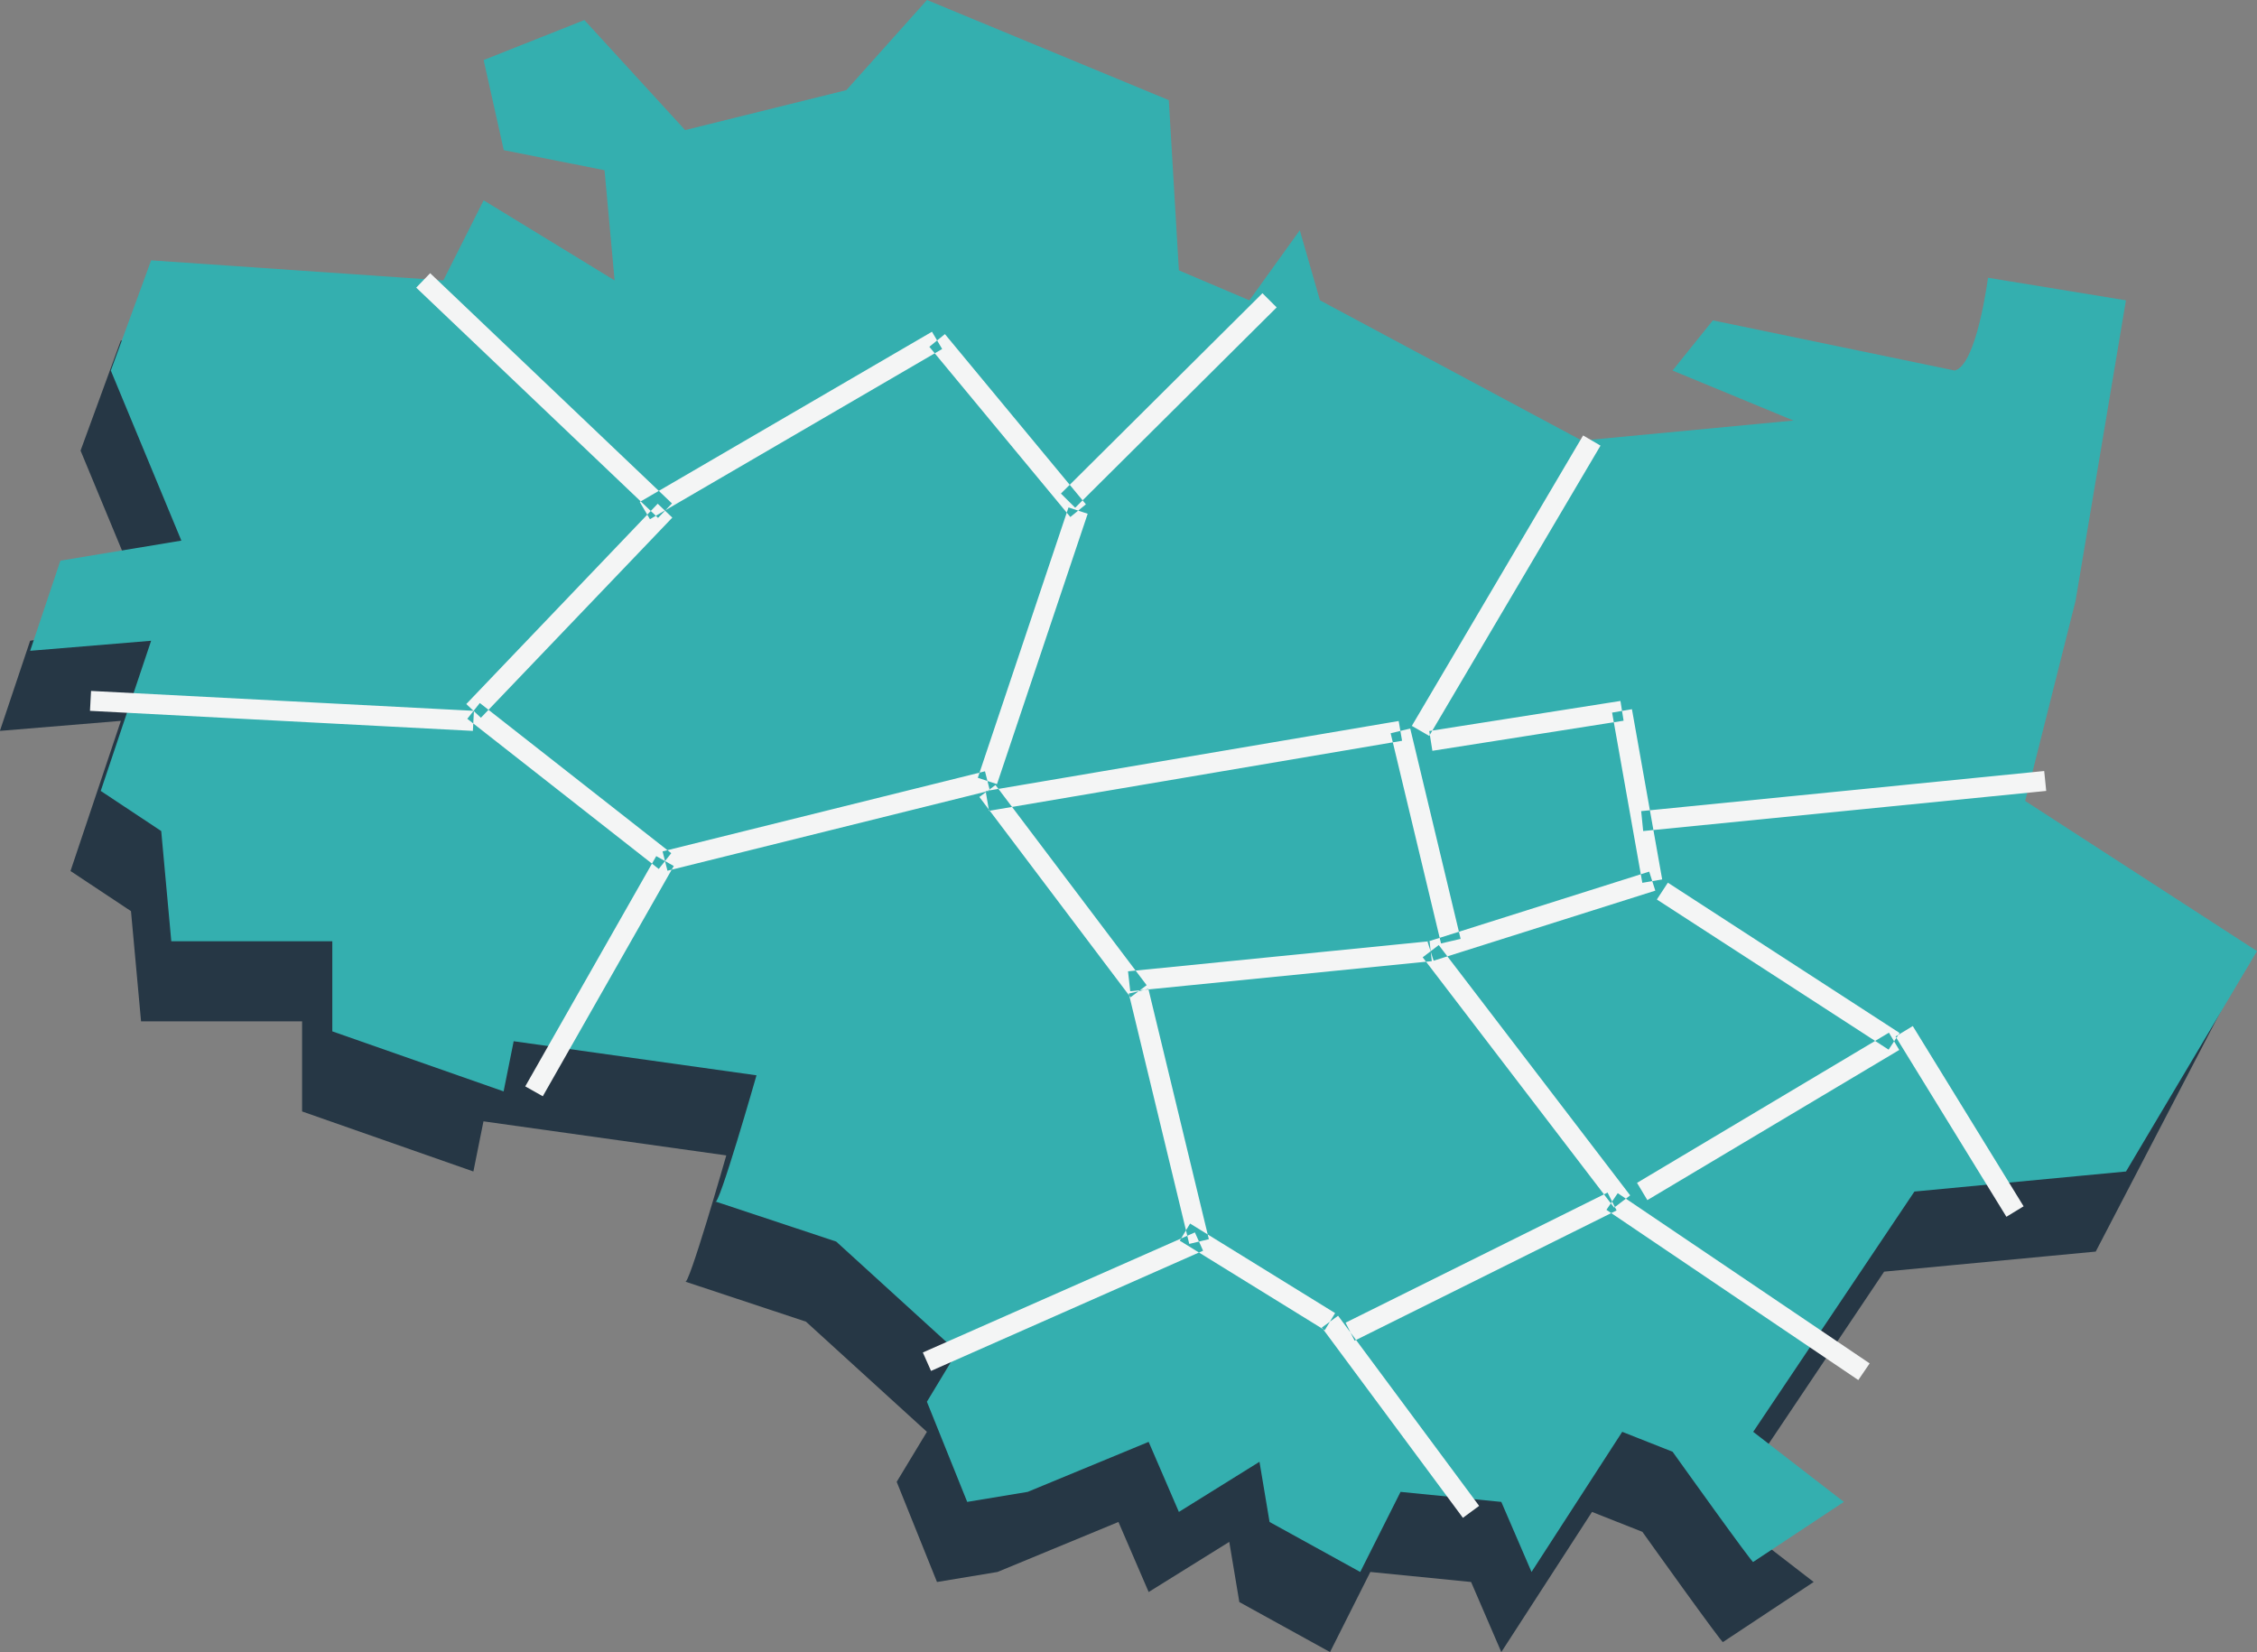 <svg id="wbo-2.svg" xmlns="http://www.w3.org/2000/svg" width="153" height="112" viewBox="0 0 153 112">
  <rect x="0" y="0" width="153" height="112" fill="#808080" stroke="none"/>
  <defs>
    <style>
      .cls-1 {
        fill: #263745;
      }

      .cls-1, .cls-2, .cls-3 {
        fill-rule: evenodd;
      }

      .cls-2 {
        fill: #34afaf;
      }

      .cls-3 {
        fill: #f4f5f5;
      }
    </style>
  </defs>
  <path id="Rectangle_30_copy" data-name="Rectangle 30 copy" class="cls-1" d="M606.326,3575.54l5.464-6.11,16.393,6.79,0.683,11.54,4.781,2.03,3.415-4.75,1.367,4.75,17.758,9.51,14.344-1.36-8.2,3.39,2.732-3.39,10.245,3.39c1.506-.34,2.26-6.28,2.26-6.28l9.352,1.53,2.732,13.58-3.415,13.57,17.076,5.43-10.246,19.69-14.343,1.36L667.8,3666.5l6.147,4.75-6.147,4.07c0.073,0.29-5.464-7.47-5.464-7.47l-3.415-1.35-6.148,9.5-2.049-4.75-6.83-.68-2.732,5.43-6.148-3.39-0.683-4.08-5.464,3.4-2.049-4.75-8.2,3.39-4.1.68-2.732-6.79,2.049-3.39-8.2-7.47-8.2-2.72c0.193,0.57,2.8-8.55,2.8-8.55l-16.461-2.31-0.683,3.4-11.612-4.07v-6.11H560.562l-0.683-7.47-4.1-2.72,3.415-10.18-8.2.68,2.049-6.11,8.2-1.36-4.782-11.53,2.732-7.47L579,3588.44l16.393,1.35-4.781-1.35,12.978-.68-6.831-1.36-1.366-6.11,6.831-2.71,6.83,7.46Z" transform="translate(-551 -3564)"/>
  <path class="cls-2" d="M608.375,3570.11l5.464-6.11,16.393,6.79,0.683,11.54,4.781,2.03,3.416-4.75,1.366,4.75,17.759,9.51,14.343-1.36-8.2-3.39,2.732-3.4,16.393,3.4c1.5-.35,2.259-6.29,2.259-6.29l9.352,1.53-3.415,20.37-3.415,13.57L704,3628.48l-8.88,14.94-14.343,1.36-10.929,16.29,6.147,4.75-6.147,4.07c0.073,0.29-5.464-7.47-5.464-7.47l-3.415-1.35-6.148,9.5-2.049-4.75-6.83-.68-2.732,5.43-6.148-3.39-0.683-4.08-5.464,3.4-2.049-4.75-8.2,3.39-4.1.68-2.732-6.79,2.049-3.39-8.2-7.47-8.2-2.72c0.192,0.57,2.8-8.55,2.8-8.55l-16.461-2.31-0.683,3.4-11.612-4.07v-6.11H562.612l-0.683-7.47-4.1-2.72,3.416-10.18-8.2.68,2.049-6.11,8.2-1.36-4.782-11.53,2.733-7.47,19.808,1.36,2.732-5.43,8.879,5.43-0.683-7.47-6.83-1.36-1.366-6.11,6.83-2.71,6.83,7.46Z" transform="translate(-551 -3564)"/>
  <path class="cls-3" d="M579.215,3583.5l0.945-.98,16.393,15.61-0.945.98Zm16.37,14.65,0.991,0.94L583.6,3612.66l-0.991-.93Zm-12.906,14.58,0.847-1.07,12.978,10.18-0.847,1.07Zm12.807,9.31,1.189,0.67-8.88,15.61-1.189-.67Zm0.76,0.99-0.331-1.31,21.857-5.43,0.331,1.31Zm22.339-5.87-1.3-.43,6.148-18.33,1.3,0.43Zm6.027-18.97-1.054.86L614,3587.51l1.055-.86Zm-10.435-11.7,0.691,1.17L595.06,3599.2l-0.691-1.17Zm9.708,11.93-0.966-.96,13.661-13.58,0.965,0.96Zm-6.494,19.61,1.093-.81,10.246,13.57-1.093.82Zm10.128,13.33,1.328-.32,4.1,16.97-1.328.32ZM632,3647.55l0.555,1.24-18.442,8.15-0.555-1.25Zm-1.025.56,0.7-1.16,9.83,6.07-0.7,1.16Zm9.632,5.89,1.1-.8,9.562,12.89-1.1.81Zm2.221,0.89-0.611-1.22,17.759-8.82,0.611,1.21Zm17.07-8.87,0.768-1.13,17.076,11.54-0.769,1.13Zm1.611-.98-1.088.83-12.978-16.97,1.088-.83Zm-13.6-17.23,0.151,1.35-20.442,2.04-0.151-1.35Zm2.106-.16-1.329.31-3.415-14.25,1.328-.32Zm-4.2-14.77,0.23,1.34-28,4.75-0.229-1.34Zm2.07,1.01-1.178-.68,11.611-19.69,1.179,0.69Zm0.3,15.24-0.414-1.29,15.027-4.75,0.414,1.29Zm15.493-5.51-1.346.23-2.049-11.54,1.345-.23Zm-2.829-12.1,0.213,1.34L648.1,3614.9l-0.213-1.34Zm1.541,8.82-0.136-1.35,27.321-2.72,0.136,1.35Zm0.283,25.02-0.7-1.17,17.076-10.18,0.7,1.17Zm17.1-11.33-0.746,1.13-15.71-10.18,0.746-1.14Zm-0.273.24,1.166-.71,7.513,12.22-1.166.71Zm-96.372-22.08-0.072,1.36-25.956-1.36,0.072-1.35Z" transform="translate(-551 -3564)"/>
</svg>
